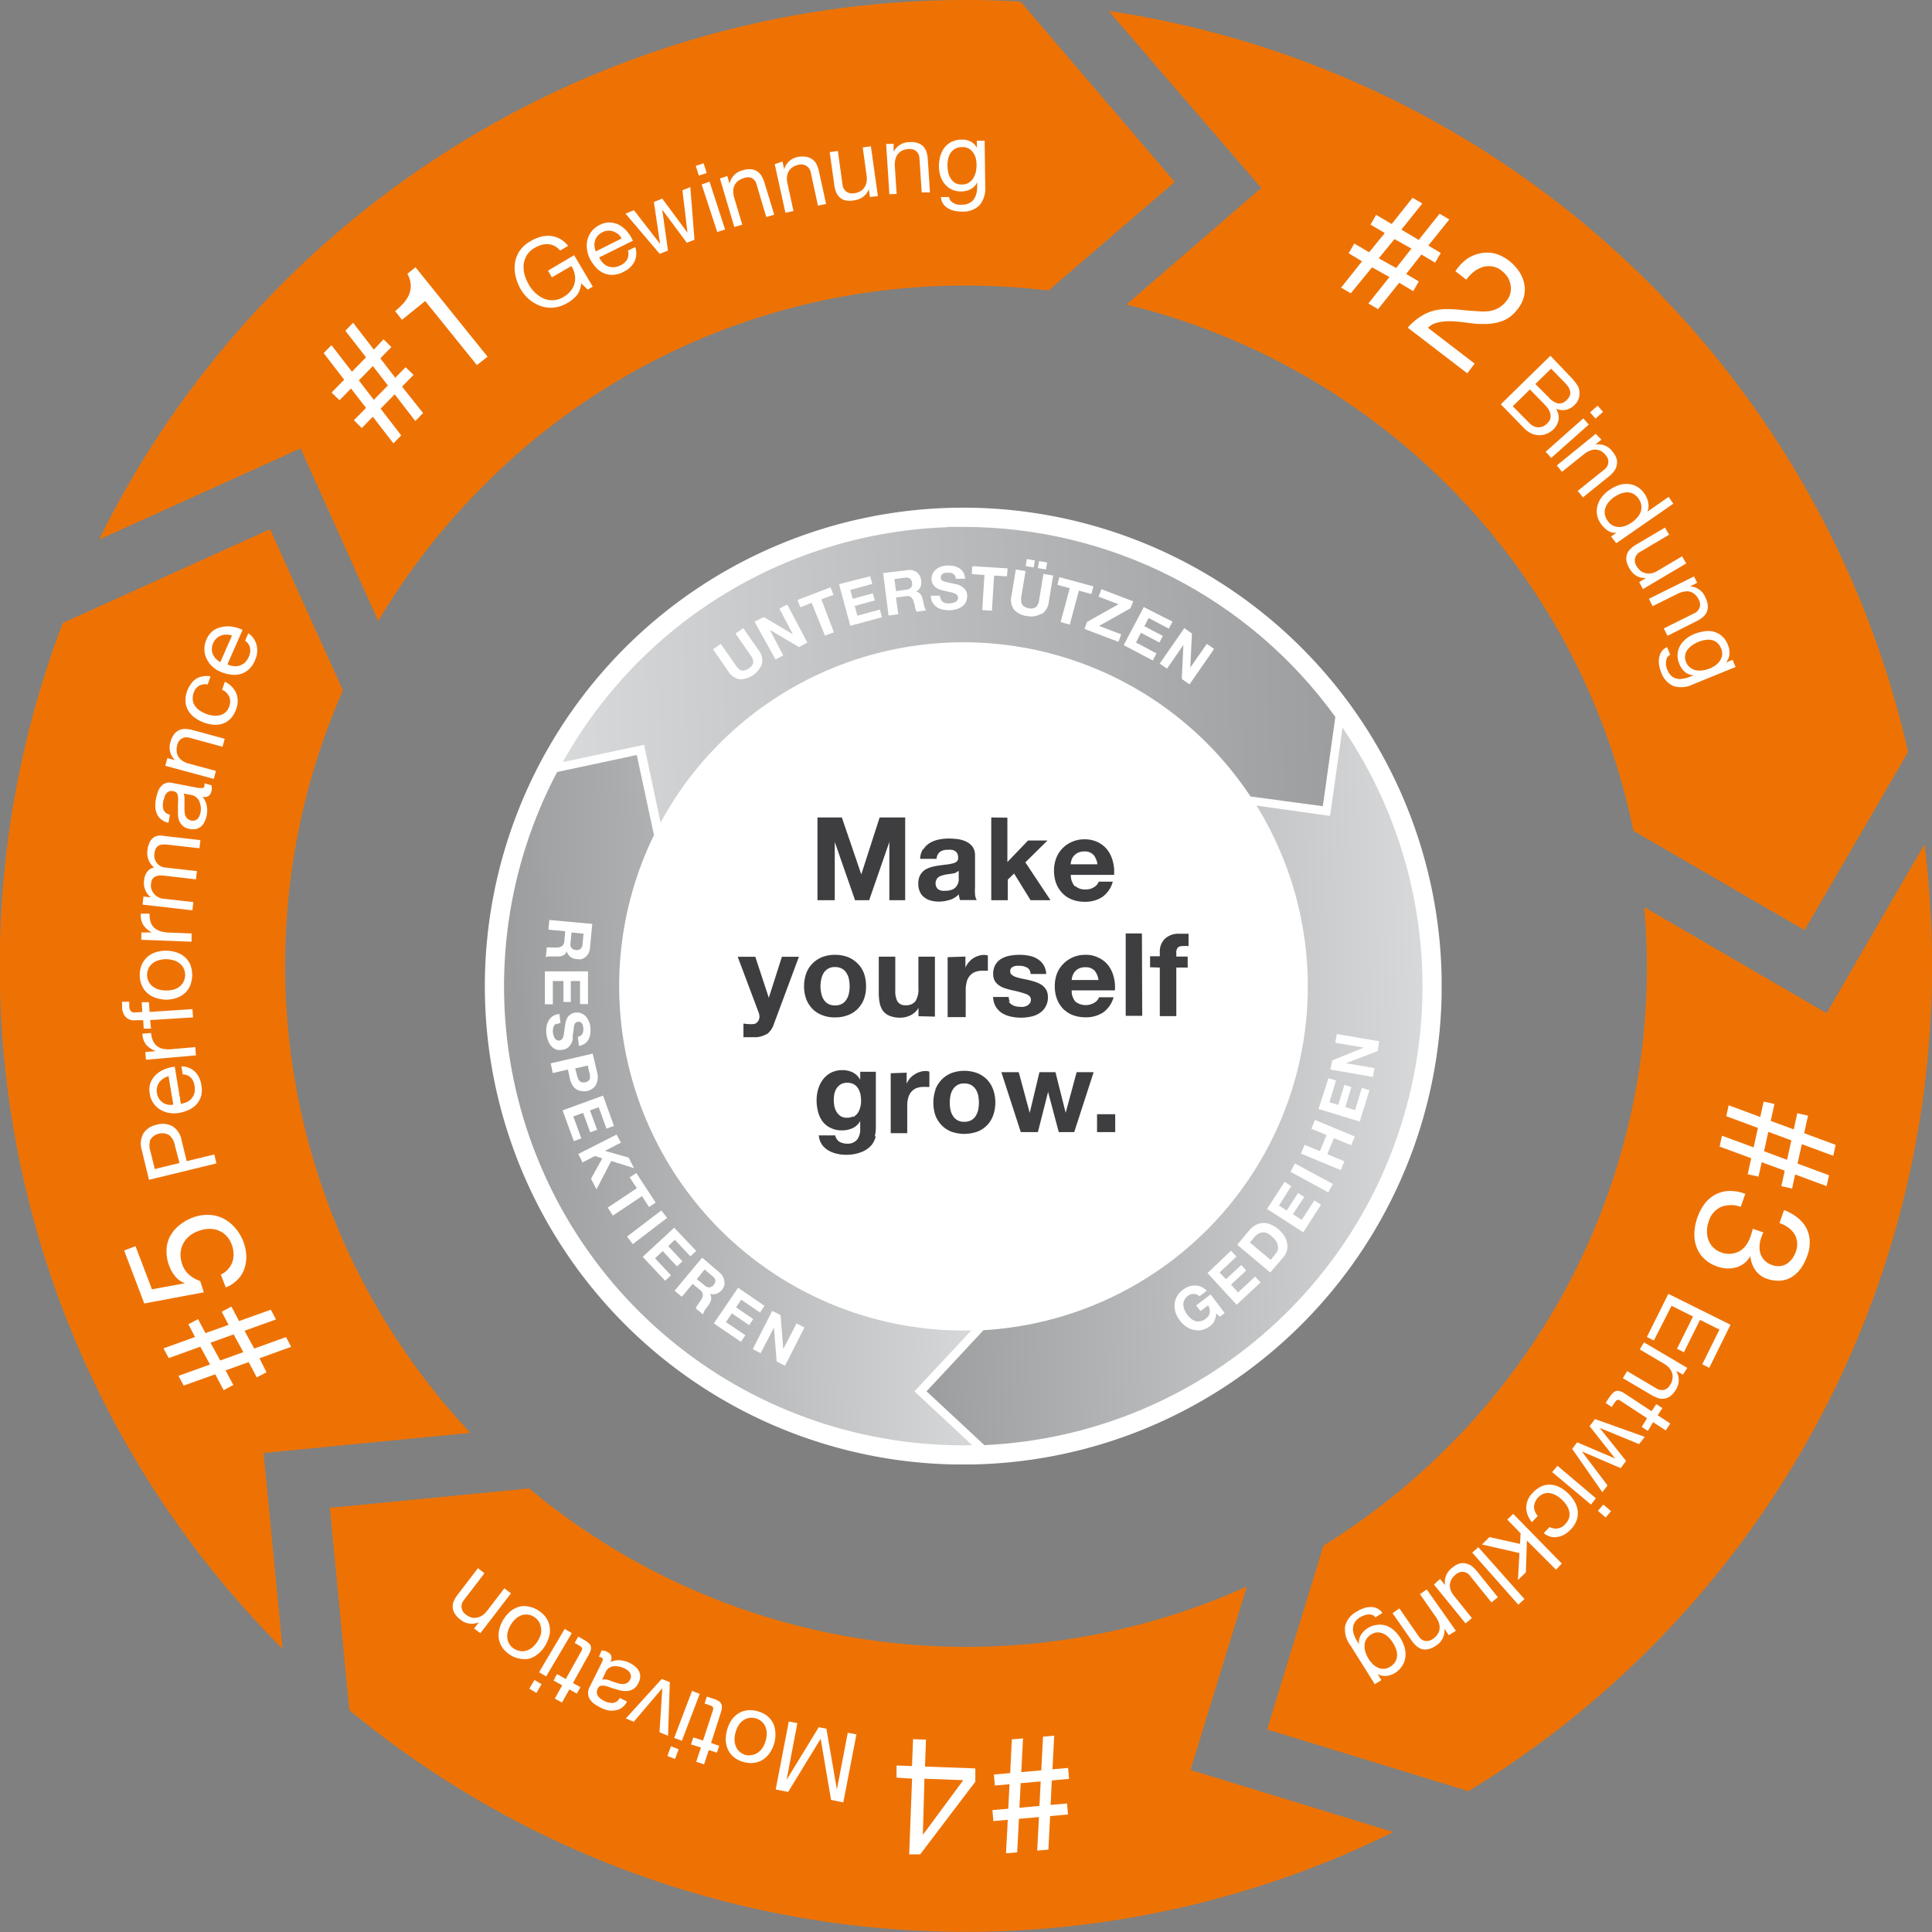 <?xml version="1.0" encoding="UTF-8"?>
<svg width="640px" height="640px" xmlns="http://www.w3.org/2000/svg" xmlns:xlink="http://www.w3.org/1999/xlink" id="Ebene_1" data-name="Ebene 1" viewBox="0 0 198.88 198.88">
  <rect x="0" y="0" width="198.88" height="198.88" fill="#808080" stroke="none"/>
  <defs>
    <style>.cls-1{fill:none;}.cls-2{clip-path:url(#clip-path);}.cls-3{fill:#ee7203;}.cls-4{fill:#fff;}.cls-5{clip-path:url(#clip-path-2);}.cls-6{fill:#3e3d40;}.cls-7{clip-path:url(#clip-path-3);}.cls-8{fill:url(#Unbenannter_Verlauf_8);}.cls-9{clip-path:url(#clip-path-4);}.cls-10{fill:url(#Unbenannter_Verlauf_7);}.cls-11{clip-path:url(#clip-path-5);}.cls-12{fill:url(#Unbenannter_Verlauf_7-2);}</style>
    <clipPath id="clip-path" transform="translate(-493.45 -34.01)">
      <rect class="cls-1" x="493.45" y="34.01" width="198.88" height="198.88"></rect>
    </clipPath>
    <clipPath id="clip-path-2" transform="translate(-493.45 -34.01)">
      <rect class="cls-1" x="543.36" y="86.27" width="98.49" height="98.49"></rect>
    </clipPath>
    <clipPath id="clip-path-3" transform="translate(-493.45 -34.01)">
      <path class="cls-1" d="M591,88.28a47.22,47.22,0,0,0-39.62,24.18l8.37-1.78,1.7,8A35.46,35.46,0,0,1,622.18,116l7.44,1,1.29-9.19a47.22,47.22,0,0,0-38.27-19.56q-.84,0-1.68,0"></path>
    </clipPath>
    <linearGradient id="Unbenannter_Verlauf_8" x1="215.68" y1="572.62" x2="216.68" y2="572.62" gradientTransform="translate(-16635.95 -45527.18) scale(79.69)" gradientUnits="userSpaceOnUse">
      <stop offset="0" stop-color="#d8d9da"></stop>
      <stop offset="0.88" stop-color="#a2a4a5"></stop>
      <stop offset="1" stop-color="#9b9d9e"></stop>
    </linearGradient>
    <clipPath id="clip-path-4" transform="translate(-493.45 -34.01)">
      <path class="cls-1" d="M550.8,113.48a47.25,47.25,0,0,0,42.73,69.3l-5.95-5.54,5.85-6.27a35.47,35.47,0,0,1-32.66-51L559,111.73Z"></path>
    </clipPath>
    <linearGradient id="Unbenannter_Verlauf_7" x1="218.26" y1="569.69" x2="219.26" y2="569.69" gradientTransform="translate(-9680.93 -26545.43) scale(46.86)" gradientUnits="userSpaceOnUse">
      <stop offset="0" stop-color="#9b9d9e"></stop>
      <stop offset="0.09" stop-color="#a1a3a4"></stop>
      <stop offset="1" stop-color="#d8d9da"></stop>
    </linearGradient>
    <clipPath id="clip-path-5" transform="translate(-493.45 -34.01)">
      <path class="cls-1" d="M630.37,118l-7.57-1.06a35.45,35.45,0,0,1-28.11,54l-5.86,6.29,5.95,5.54a47.25,47.25,0,0,0,36.87-73.85Z"></path>
    </clipPath>
    <linearGradient id="Unbenannter_Verlauf_7-2" x1="217.59" y1="570.45" x2="218.59" y2="570.45" gradientTransform="translate(-10835.21 -29802.01) scale(52.5)" xlink:href="#Unbenannter_Verlauf_7"></linearGradient>
  </defs>
  <title>KWS_0319_Roadmap</title>
  <g class="cls-2">
    <path class="cls-3" d="M524.39,80.17l8,17.77a70.39,70.39,0,0,1,10.9-14,69.61,69.61,0,0,1,49.56-20.53,71,71,0,0,1,8.53.51l13-11.18L598.5,34.17c-1.86-.1-3.73-.16-5.61-.16a99.51,99.51,0,0,0-89.24,55.54Z" transform="translate(-493.45 -34.01)"></path>
    <path class="cls-3" d="M520.58,183.58l21.29-2.07a70.27,70.27,0,0,1-13.12-76.43l-7.5-16.59-21.34,9.65a99.36,99.36,0,0,0,22.63,105.59Z" transform="translate(-493.45 -34.01)"></path>
    <path class="cls-3" d="M623.29,53.36l-13.89,12a70.22,70.22,0,0,1,52.19,54.17l17.62,10.23,10.66-18.34a99.39,99.39,0,0,0-82.29-76.28Z" transform="translate(-493.45 -34.01)"></path>
    <path class="cls-3" d="M616,216.21l5.8-18.88a70.26,70.26,0,0,1-73.89-10.1l-20.5,2,2,20.82a99.56,99.56,0,0,0,102.13,15c1.81-.76,3.58-1.59,5.33-2.45Z" transform="translate(-493.45 -34.01)"></path>
    <path class="cls-3" d="M681.48,138.31,662.72,127.4q.25,3,.26,6A69.63,69.63,0,0,1,642.45,183a70.79,70.79,0,0,1-12.76,10.12l-5.8,18.92,20.72,6.35a99.33,99.33,0,0,0,47.72-85,101.21,101.21,0,0,0-.77-12.47Z" transform="translate(-493.45 -34.01)"></path>
  </g>
  <path class="cls-4" d="M530.69,78.07l-.81-.8L531.13,76l-1.55-2-1.18,1.21-.82-.79,1.3-1.32-2.11-2.74.8-.82,2.11,2.73,1.45-1.48L529,68.06l.8-.83L531.93,70l1-1.06.81.79-1.14,1.17,1.54,2,1.06-1.09.82.79-1.18,1.21L537,76.53l-.8.82-2.12-2.75-1.45,1.48,2.12,2.75-.8.82-2.12-2.74Zm1.24-2.9,1.45-1.48-1.55-2-1.44,1.48Z" transform="translate(-493.45 -34.01)"></path>
  <path class="cls-4" d="M542.54,71.59,537.22,65l-2.39,1.93-.71-.89a7.22,7.22,0,0,0,.85-.8,3.15,3.15,0,0,0,.59-.91,2.34,2.34,0,0,0,.17-1,2.5,2.5,0,0,0-.35-1.13l.84-.68,7.42,9.21Z" transform="translate(-493.45 -34.01)"></path>
  <path class="cls-4" d="M552.87,64.35a3.42,3.42,0,0,1-1,.84,3.35,3.35,0,0,1-1.39.48,3.24,3.24,0,0,1-1.32-.14,3.65,3.65,0,0,1-1.17-.65,3.88,3.88,0,0,1-.88-1,4.64,4.64,0,0,1-.57-1.39,3.46,3.46,0,0,1-.08-1.39,3,3,0,0,1,.48-1.26,3.3,3.3,0,0,1,1.12-1,3.88,3.88,0,0,1,1-.44,2.93,2.93,0,0,1,1-.11,2.6,2.6,0,0,1,1,.29,2.82,2.82,0,0,1,.87.74l-.82.48a1.8,1.8,0,0,0-.58-.47,1.55,1.55,0,0,0-.65-.18,2,2,0,0,0-.69.07,2.88,2.88,0,0,0-.7.31,2.19,2.19,0,0,0-.83.79,2.3,2.3,0,0,0-.31,1,3.2,3.2,0,0,0,.12,1.05,4.81,4.81,0,0,0,.45,1,3.52,3.52,0,0,0,.69.84,2.93,2.93,0,0,0,.86.55,2.34,2.34,0,0,0,1,.15,2.17,2.17,0,0,0,1-.34,2.48,2.48,0,0,0,.76-.66,2,2,0,0,0,.38-1.66,2.23,2.23,0,0,0-.35-.85l-2,1.16-.4-.69,2.69-1.59,1.92,3.24-.52.3-.67-.64A2.38,2.38,0,0,1,552.87,64.35Z" transform="translate(-493.45 -34.01)"></path>
  <path class="cls-4" d="M558.73,61a2.4,2.4,0,0,1-1.11,1,2.48,2.48,0,0,1-1.06.3,2.08,2.08,0,0,1-.93-.16,2.38,2.38,0,0,1-.8-.56,4.28,4.28,0,0,1-.64-.9,3,3,0,0,1-.32-1.05,2.5,2.5,0,0,1,.07-1,2.26,2.26,0,0,1,.44-.84,2.45,2.45,0,0,1,.79-.62,2.1,2.1,0,0,1,1.15-.25,2.23,2.23,0,0,1,1,.32,3.2,3.2,0,0,1,.77.7,3.76,3.76,0,0,1,.51.85l-3.47,1.72a2.12,2.12,0,0,0,.36.54,1.45,1.45,0,0,0,.5.36,1.61,1.61,0,0,0,.63.11,1.87,1.87,0,0,0,.71-.2,1.51,1.51,0,0,0,.69-.62,1.26,1.26,0,0,0,.07-.89l.75-.37A2,2,0,0,1,558.73,61Zm-1.66-2.89a1.6,1.6,0,0,0-.49-.28,1.66,1.66,0,0,0-.55-.07,1.36,1.36,0,0,0-.57.16,1.54,1.54,0,0,0-.49.37,1.32,1.32,0,0,0-.26.48,1.46,1.46,0,0,0-.07.55,2,2,0,0,0,.14.57l2.66-1.33A1.78,1.78,0,0,0,557.07,58.09Z" transform="translate(-493.45 -34.01)"></path>
  <path class="cls-4" d="M564.15,59l-2.53-3.41h0l.59,4.21-.85.34L557.84,56l.87-.35,2.69,3.47h0l-.64-4.32.86-.35,2.6,3.51h0l-.52-4.36.81-.33.43,5.42Z" transform="translate(-493.45 -34.01)"></path>
  <path class="cls-4" d="M565.39,52.08l-.32-1,.81-.26.32,1Zm1.1.63,1.6,4.92-.81.26L565.68,53Z" transform="translate(-493.45 -34.01)"></path>
  <path class="cls-4" d="M568.32,52.13l.23.79h0a1.8,1.8,0,0,1,1.35-1.38,2.26,2.26,0,0,1,.85-.11,1.43,1.43,0,0,1,.64.22,1.41,1.41,0,0,1,.46.48,3.52,3.52,0,0,1,.3.71l1,3.27-.82.24-1-3.36a1,1,0,0,0-.48-.65,1.09,1.09,0,0,0-.82,0,1.89,1.89,0,0,0-.62.31,1.31,1.31,0,0,0-.36.46,1.4,1.4,0,0,0-.12.58,2.1,2.1,0,0,0,.09.64l.84,2.81-.82.24-1.48-5Z" transform="translate(-493.45 -34.01)"></path>
  <path class="cls-4" d="M574,50.64l.17.8h0a1.81,1.81,0,0,1,1.45-1.28,2.37,2.37,0,0,1,.86,0,1.52,1.52,0,0,1,.62.27,1.46,1.46,0,0,1,.42.52,3.29,3.29,0,0,1,.24.73l.73,3.32-.84.18-.74-3.42a1,1,0,0,0-1.25-.79,1.64,1.64,0,0,0-.63.26,1.36,1.36,0,0,0-.4.43,1.52,1.52,0,0,0-.17.57,2.11,2.11,0,0,0,.05.65l.62,2.85-.83.18-1.1-5Z" transform="translate(-493.45 -34.01)"></path>
  <path class="cls-4" d="M583,54.29l-.11-.81h0a1.72,1.72,0,0,1-.59.79,2.13,2.13,0,0,1-.95.37,2.42,2.42,0,0,1-.86,0,1.32,1.32,0,0,1-.6-.31,1.44,1.44,0,0,1-.37-.55,3.08,3.08,0,0,1-.19-.74l-.47-3.37.84-.12.48,3.47a1,1,0,0,0,.39.71,1,1,0,0,0,.8.17,1.56,1.56,0,0,0,.65-.21,1.16,1.16,0,0,0,.42-.4,1.48,1.48,0,0,0,.22-.55,2.36,2.36,0,0,0,0-.65l-.4-2.9.84-.12.72,5.13Z" transform="translate(-493.45 -34.01)"></path>
  <path class="cls-4" d="M585.44,48.82l0,.82h0a1.81,1.81,0,0,1,1.62-1,2.25,2.25,0,0,1,.86.09,1.49,1.49,0,0,1,.57.35,1.59,1.59,0,0,1,.34.58,3.44,3.44,0,0,1,.13.76l.22,3.4-.85,0-.23-3.5a1.06,1.06,0,0,0-.32-.74,1.08,1.08,0,0,0-.79-.23,1.89,1.89,0,0,0-.67.16,1.49,1.49,0,0,0-.45.37,1.41,1.41,0,0,0-.25.54,2.25,2.25,0,0,0-.06.65l.19,2.91L585,54l-.33-5.17Z" transform="translate(-493.45 -34.01)"></path>
  <path class="cls-4" d="M594.29,55.13a2.36,2.36,0,0,1-1.82.66,3.68,3.68,0,0,1-.73-.07,2.29,2.29,0,0,1-.69-.26,1.6,1.6,0,0,1-.51-.46,1.42,1.42,0,0,1-.23-.71h.85a.62.62,0,0,0,.15.39,1.23,1.23,0,0,0,.34.26,1.81,1.81,0,0,0,.43.14,3.42,3.42,0,0,0,.44,0,1.61,1.61,0,0,0,.7-.16,1.26,1.26,0,0,0,.48-.4,1.94,1.94,0,0,0,.27-.62,3.36,3.36,0,0,0,.07-.8v-.34h0a1.41,1.41,0,0,1-.66.72,2.18,2.18,0,0,1-.94.24,2.25,2.25,0,0,1-1-.2,2,2,0,0,1-.73-.56,2.33,2.33,0,0,1-.45-.82,3.68,3.68,0,0,1-.16-1,4.45,4.45,0,0,1,.11-.94,2.74,2.74,0,0,1,.39-.89,2.12,2.12,0,0,1,.73-.66,2.42,2.42,0,0,1,1.13-.27,1.92,1.92,0,0,1,.9.2,1.49,1.49,0,0,1,.65.64h0V48.5h.8l.06,4.73A2.68,2.68,0,0,1,594.29,55.13Zm-1.12-2.31a1.32,1.32,0,0,0,.47-.47,2.15,2.15,0,0,0,.26-.64,3.29,3.29,0,0,0,0-1.4,2,2,0,0,0-.27-.59,1.43,1.43,0,0,0-.46-.42,1.4,1.4,0,0,0-.68-.15,1.51,1.51,0,0,0-.7.16,1.39,1.39,0,0,0-.47.43,1.63,1.63,0,0,0-.26.6,3.29,3.29,0,0,0-.08.71,4.06,4.06,0,0,0,.08.7,1.93,1.93,0,0,0,.25.63,1.44,1.44,0,0,0,.46.46,1.25,1.25,0,0,0,.7.16A1.31,1.31,0,0,0,593.17,52.82Z" transform="translate(-493.45 -34.01)"></path>
  <path class="cls-4" d="M632.28,60.08l.58-1,1.53.9L636,58l-1.47-.87.58-1,1.6.94,2.15-2.7,1,.59-2.15,2.69,1.78,1.06,2.15-2.7,1,.59-2.16,2.69,1.28.76-.58,1-1.41-.84-1.57,2,1.3.77-.57,1-1.45-.86-2.17,2.71-1-.58,2.17-2.72-1.79-1L632.5,64.2l-1-.58,2.16-2.71Zm3.1.52,1.79,1,1.57-2L637,58.62Z" transform="translate(-493.45 -34.01)"></path>
  <path class="cls-4" d="M644.4,60.71a3.55,3.55,0,0,1,1.38-.61,3.37,3.37,0,0,1,1.51,0,4.14,4.14,0,0,1,1.51.76,4.8,4.8,0,0,1,1,1.06,3.36,3.36,0,0,1,.54,1.23,3,3,0,0,1,0,1.33,3.42,3.42,0,0,1-.66,1.34,3.79,3.79,0,0,1-1,.95,3.91,3.91,0,0,1-1.17.46,5.7,5.7,0,0,1-1.25.13c-.43,0-.86,0-1.29-.07l-1.28-.15a8.52,8.52,0,0,0-1.22-.06,4.79,4.79,0,0,0-1.1.15,2.05,2.05,0,0,0-.93.52l4.81,3.69-.76,1-6.13-4.7a6.31,6.31,0,0,1,1.39-1.19,4.79,4.79,0,0,1,1.38-.58,5.47,5.47,0,0,1,1.39-.14,13.53,13.53,0,0,1,1.42.09c.59.06,1.11.1,1.57.12a5.37,5.37,0,0,0,1.23,0,2.86,2.86,0,0,0,1-.35,2.65,2.65,0,0,0,.81-.74,1.9,1.9,0,0,0,.39-.81,2.11,2.11,0,0,0,0-.83,2.14,2.14,0,0,0-.31-.79,2.68,2.68,0,0,0-.61-.65,2,2,0,0,0-1-.44,2.21,2.21,0,0,0-1,.09,2.86,2.86,0,0,0-.9.5,4.15,4.15,0,0,0-.73.78l-1.12-.87A4.79,4.79,0,0,1,644.4,60.71Z" transform="translate(-493.45 -34.01)"></path>
  <path class="cls-4" d="M654.86,72.53l.35.36c.12.13.23.26.34.4s.2.27.29.4a1.24,1.24,0,0,1,.16.38,1.93,1.93,0,0,1,0,.83,1.57,1.57,0,0,1-.48.81,1.68,1.68,0,0,1-.9.49,1.63,1.63,0,0,1-1-.13h0a1.66,1.66,0,0,1,.27,1.15,1.78,1.78,0,0,1-.55,1,2,2,0,0,1-.65.43,1.79,1.79,0,0,1-.76.16,2.11,2.11,0,0,1-.8-.16,2.43,2.43,0,0,1-.78-.55l-2.41-2.47,5.11-5Zm-4,5a1.31,1.31,0,0,0,.93.47,1.22,1.22,0,0,0,.92-.4,1.15,1.15,0,0,0,.33-.5,1.06,1.06,0,0,0,0-.5,1.61,1.61,0,0,0-.21-.49,3.16,3.16,0,0,0-.37-.45l-1.52-1.56-1.77,1.73Zm2-2.63a1.84,1.84,0,0,0,1,.64,1,1,0,0,0,.85-.34,1.23,1.23,0,0,0,.35-.51.84.84,0,0,0,0-.47,1.3,1.3,0,0,0-.22-.46,5.13,5.13,0,0,0-.39-.44l-1.33-1.36-1.62,1.58Z" transform="translate(-493.45 -34.01)"></path>
  <path class="cls-4" d="M657,77.71l-3.87,3.44-.57-.64,3.87-3.43Zm.13-1.25.78-.69.56.64-.78.69Z" transform="translate(-493.45 -34.01)"></path>
  <path class="cls-4" d="M658.3,79.27l-.64.51,0,0a1.77,1.77,0,0,1,1.78.72,2.08,2.08,0,0,1,.43.75,1.4,1.4,0,0,1,0,.67,1.47,1.47,0,0,1-.28.61,3.06,3.06,0,0,1-.54.54l-2.65,2.14-.54-.67,2.73-2.19a1.05,1.05,0,0,0,.42-.7,1,1,0,0,0-.27-.78,1.76,1.76,0,0,0-.51-.45,1.39,1.39,0,0,0-1.15,0,1.91,1.91,0,0,0-.56.33l-2.28,1.83-.53-.66,4-3.25Z" transform="translate(-493.45 -34.01)"></path>
  <path class="cls-4" d="M659.29,89.24l.58-.4v0a1.23,1.23,0,0,1-.89-.19,2.65,2.65,0,0,1-.72-.7,2.35,2.35,0,0,1-.42-1,2.27,2.27,0,0,1,.07-.94,2.54,2.54,0,0,1,.45-.86,3.27,3.27,0,0,1,.77-.71,3.8,3.8,0,0,1,.94-.48,2.25,2.25,0,0,1,1-.12,2,2,0,0,1,.9.27,2.42,2.42,0,0,1,.77.73,2,2,0,0,1,.21.38,1.7,1.7,0,0,1,.15.45,2.12,2.12,0,0,1,.05.5,1.52,1.52,0,0,1-.12.51v0l2.19-1.52.48.7-5.87,4.07Zm-.23-3.56a1.85,1.85,0,0,0-.34.59,1.34,1.34,0,0,0-.07.66,1.48,1.48,0,0,0,.28.67,1.38,1.38,0,0,0,1.2.66,2,2,0,0,0,.67-.13,3.2,3.2,0,0,0,.63-.34,2.88,2.88,0,0,0,.55-.49,2,2,0,0,0,.36-.59,1.46,1.46,0,0,0-.23-1.38,1.44,1.44,0,0,0-.55-.5,1.46,1.46,0,0,0-.65-.14,2.08,2.08,0,0,0-.67.15,4.22,4.22,0,0,0-.66.36A3,3,0,0,0,659.06,85.68Z" transform="translate(-493.45 -34.01)"></path>
  <path class="cls-4" d="M662.19,93.93l.7-.42v0a1.8,1.8,0,0,1-1-.23,2.06,2.06,0,0,1-.69-.74,2.23,2.23,0,0,1-.32-.8,1.36,1.36,0,0,1,.05-.67,1.42,1.42,0,0,1,.36-.56,3.44,3.44,0,0,1,.62-.46l2.93-1.73.43.73-3,1.78a1,1,0,0,0-.36,1.44,1.92,1.92,0,0,0,.44.52,1.28,1.28,0,0,0,.54.23,1.47,1.47,0,0,0,.59,0,2.19,2.19,0,0,0,.6-.25l2.52-1.49.43.73-4.46,2.64Z" transform="translate(-493.45 -34.01)"></path>
  <path class="cls-4" d="M668.16,94l-.73.37h0A1.81,1.81,0,0,1,669,95.51a2.34,2.34,0,0,1,.25.83,1.44,1.44,0,0,1-.1.66,1.38,1.38,0,0,1-.41.53,2.73,2.73,0,0,1-.64.42l-3,1.51-.38-.76,3.14-1.56a1,1,0,0,0,.55-.59,1,1,0,0,0-.09-.81,1.59,1.59,0,0,0-.41-.55,1.17,1.17,0,0,0-.51-.28,1.46,1.46,0,0,0-.59,0,2.13,2.13,0,0,0-.62.2l-2.62,1.3-.38-.76,4.64-2.3Z" transform="translate(-493.45 -34.01)"></path>
  <path class="cls-4" d="M665.71,104.63a2.37,2.37,0,0,1-1.27-1.44,3.32,3.32,0,0,1-.2-.72,2,2,0,0,1,0-.73,1.51,1.51,0,0,1,.24-.64,1.25,1.25,0,0,1,.58-.47l.32.78a.67.67,0,0,0-.31.29,1,1,0,0,0-.11.4,1.37,1.37,0,0,0,0,.45,2.58,2.58,0,0,0,.13.42,1.62,1.62,0,0,0,.4.61,1.33,1.33,0,0,0,.55.29,1.71,1.71,0,0,0,.68,0,3.39,3.39,0,0,0,.76-.22l.32-.13v0a1.48,1.48,0,0,1-.91-.34,2.15,2.15,0,0,1-.56-.8,2.21,2.21,0,0,1-.19-1,2,2,0,0,1,.25-.88,2.44,2.44,0,0,1,.61-.72,3.27,3.27,0,0,1,.87-.51,3.9,3.9,0,0,1,.92-.25,2.43,2.43,0,0,1,1,0,2.15,2.15,0,0,1,.88.44,2.23,2.23,0,0,1,.67,1,1.91,1.91,0,0,1,.14.91,1.51,1.51,0,0,1-.36.84h0l.68-.28.31.74-4.39,1.79A2.72,2.72,0,0,1,665.71,104.63Zm1.75-1.88a1.34,1.34,0,0,0,.6.26,2.06,2.06,0,0,0,.7,0,2.79,2.79,0,0,0,.7-.19,2.62,2.62,0,0,0,.59-.33,1.79,1.79,0,0,0,.45-.46,1.34,1.34,0,0,0,.23-.58,1.45,1.45,0,0,0-.11-.69,1.55,1.55,0,0,0-.41-.59,1.27,1.27,0,0,0-.57-.28,1.75,1.75,0,0,0-.65,0,2.72,2.72,0,0,0-.69.19,3.78,3.78,0,0,0-.63.33,2.16,2.16,0,0,0-.49.46,1.34,1.34,0,0,0-.26.6,1.32,1.32,0,0,0,.1.71A1.38,1.38,0,0,0,667.46,102.75Z" transform="translate(-493.45 -34.01)"></path>
  <path class="cls-4" d="M675,147.41l1.11.24-.38,1.75,2.37.87.36-1.66,1.11.24-.4,1.81,3.24,1.2-.24,1.13-3.24-1.2-.44,2,3.24,1.2-.25,1.12-3.24-1.2-.31,1.45-1.11-.24.35-1.6-2.37-.87-.33,1.48-1.11-.24.36-1.65-3.25-1.2.24-1.12,3.26,1.2.44-2-3.26-1.21.25-1.12,3.25,1.2Zm.48,3.11-.44,2,2.37.88.44-2Z" transform="translate(-493.45 -34.01)"></path>
  <path class="cls-4" d="M674.9,161l-.06.16-.1.28a2.84,2.84,0,0,0-.16.85,2.1,2.1,0,0,0,.1.8,1.87,1.87,0,0,0,.41.67,2.05,2.05,0,0,0,.73.45,1.71,1.71,0,0,0,1.54-.09,2.38,2.38,0,0,0,.95-1.26,2.14,2.14,0,0,0,.13-1,1.87,1.87,0,0,0-.29-.84,2.35,2.35,0,0,0-.64-.66,3.18,3.18,0,0,0-.88-.45l.47-1.34a5.44,5.44,0,0,1,1.37.77,3.5,3.5,0,0,1,.91,1.06,3.16,3.16,0,0,1,.36,1.32,3.86,3.86,0,0,1-.25,1.56,5.38,5.38,0,0,1-.65,1.29,3.36,3.36,0,0,1-.93.88,2.58,2.58,0,0,1-1.18.39,3.41,3.41,0,0,1-1.43-.21,2.33,2.33,0,0,1-1.18-.91,3,3,0,0,1-.49-1.41l0,0a2.42,2.42,0,0,1-1.5,1.18,3.26,3.26,0,0,1-1.92-.11,3.6,3.6,0,0,1-1.36-.83,3.09,3.09,0,0,1-.77-1.2,3.81,3.81,0,0,1-.21-1.44,5.53,5.53,0,0,1,.31-1.57,5.2,5.2,0,0,1,.78-1.46,3.42,3.42,0,0,1,1.12-.93,3.25,3.25,0,0,1,1.4-.34,4.13,4.13,0,0,1,1.63.3l-.47,1.33a2.92,2.92,0,0,0-2,0,2.32,2.32,0,0,0-1.29,1.5,2.88,2.88,0,0,0-.18,1,2.37,2.37,0,0,0,.15.92,2.2,2.2,0,0,0,.49.76,2.1,2.1,0,0,0,.84.52,2.27,2.27,0,0,0,1,.13,2.22,2.22,0,0,0,.86-.26,2.15,2.15,0,0,0,.67-.61,3,3,0,0,0,.46-.89,7.28,7.28,0,0,0,.24-.81l1.13.39A.53.53,0,0,0,674.9,161Z" transform="translate(-493.45 -34.01)"></path>
  <path class="cls-4" d="M669.4,174.81l-.72-.36,1.77-3.57-2-1-1.66,3.33-.71-.36,1.65-3.32-2.21-1.1L663.7,172l-.72-.36,2.21-4.44,6.4,3.18Z" transform="translate(-493.45 -34.01)"></path>
  <path class="cls-4" d="M666.69,175.52l-.71-.41h0a1.8,1.8,0,0,1,0,1.93,2.35,2.35,0,0,1-.55.66,1.36,1.36,0,0,1-1.28.23,3.39,3.39,0,0,1-.71-.32l-2.93-1.73.44-.73,3,1.78a1.08,1.08,0,0,0,.8.15,1,1,0,0,0,.63-.53,1.45,1.45,0,0,0,.24-.64,1.25,1.25,0,0,0-.05-.58,1.49,1.49,0,0,0-.3-.51,2.07,2.07,0,0,0-.5-.41l-2.52-1.49.43-.73,4.46,2.63Z" transform="translate(-493.45 -34.01)"></path>
  <path class="cls-4" d="M663.08,181.31l-.63-.42L663,180l-2.69-1.76a.78.78,0,0,0-.21-.12.31.31,0,0,0-.33.14,1.6,1.6,0,0,0-.19.26l-.22.33-.63-.42.36-.54a3.07,3.07,0,0,1,.35-.45.92.92,0,0,1,.35-.23.78.78,0,0,1,.4,0,1.93,1.93,0,0,1,.52.26l2.75,1.81.49-.73.63.41-.49.73,1.3.86-.47.71-1.3-.85Z" transform="translate(-493.45 -34.01)"></path>
  <path class="cls-4" d="M655.8,182.48l3.91,1.67v0l-2.63-3.33.56-.73,5.12,1.83-.58.75L658.12,181v0l2.72,3.4-.56.74-4-1.72h0l2.65,3.5-.53.7-3.11-4.46Z" transform="translate(-493.45 -34.01)"></path>
  <path class="cls-4" d="M657.23,188.89l-4-3.34.55-.65,3.95,3.34Zm1.26,0,.8.68-.55.65-.8-.68Z" transform="translate(-493.45 -34.01)"></path>
  <path class="cls-4" d="M653.79,191.35a1.27,1.27,0,0,0,.79-.45,1.59,1.59,0,0,0,.4-.67,1.38,1.38,0,0,0,0-.67,2.15,2.15,0,0,0-.29-.64,3.85,3.85,0,0,0-.5-.57,3,3,0,0,0-.58-.42,2.09,2.09,0,0,0-.62-.22,1.36,1.36,0,0,0-.63.06,1.58,1.58,0,0,0-1,1.34,1.48,1.48,0,0,0,.39.95l-.6.64a2.37,2.37,0,0,1-.59-1.53,2.19,2.19,0,0,1,.68-1.5,2.88,2.88,0,0,1,.85-.64,2,2,0,0,1,.92-.19,2.36,2.36,0,0,1,.92.23,3.41,3.41,0,0,1,.89.62,3.68,3.68,0,0,1,.69.85,2.56,2.56,0,0,1,.34.93,2.25,2.25,0,0,1-.09,1,2.55,2.55,0,0,1-.57.93,3.17,3.17,0,0,1-.64.54,1.93,1.93,0,0,1-.71.27,1.64,1.64,0,0,1-.73,0,2,2,0,0,1-.75-.37l.6-.64A1.35,1.35,0,0,0,653.79,191.35Z" transform="translate(-493.45 -34.01)"></path>
  <path class="cls-4" d="M653.63,195.6l-3-3-.11,3.27-.81.79.15-2.78L646,193l.77-.76,3.15.7.06-1.09-1.37-1.41.61-.59,5,5.11Z" transform="translate(-493.45 -34.01)"></path>
  <path class="cls-4" d="M649.74,199.19,645,193.84l.63-.56,4.75,5.34Z" transform="translate(-493.45 -34.01)"></path>
  <path class="cls-4" d="M641.69,196.55l.52.64h0a1.77,1.77,0,0,1,.1-1,2,2,0,0,1,.63-.8,2.34,2.34,0,0,1,.75-.43,1.28,1.28,0,0,1,.67,0,1.47,1.47,0,0,1,.6.27,3.57,3.57,0,0,1,.55.55l2.13,2.65-.66.53-2.2-2.73a1,1,0,0,0-.69-.41,1.06,1.06,0,0,0-.78.26,1.93,1.93,0,0,0-.45.52,1.28,1.28,0,0,0-.16.56,1.65,1.65,0,0,0,.1.58,2,2,0,0,0,.34.56l1.83,2.28-.66.54-3.25-4Z" transform="translate(-493.45 -34.01)"></path>
  <path class="cls-4" d="M642.59,202.34l-.46-.67h0a1.78,1.78,0,0,1-.85,1.73,2.11,2.11,0,0,1-.78.37,1.51,1.51,0,0,1-.67,0,1.48,1.48,0,0,1-.58-.33,2.94,2.94,0,0,1-.51-.58l-1.94-2.79.7-.49,2,2.88a1,1,0,0,0,.66.47,1.08,1.08,0,0,0,.79-.21,1.63,1.63,0,0,0,.49-.49,1.22,1.22,0,0,0,.2-.55,1.46,1.46,0,0,0-.06-.58,2.15,2.15,0,0,0-.29-.59l-1.67-2.4.7-.48,3,4.25Z" transform="translate(-493.45 -34.01)"></path>
  <path class="cls-4" d="M631.92,201.4a2.31,2.31,0,0,1,1.21-1.5,3.48,3.48,0,0,1,.67-.33,2.27,2.27,0,0,1,.71-.13,1.45,1.45,0,0,1,.68.13,1.27,1.27,0,0,1,.56.48l-.72.45a.67.67,0,0,0-.33-.25,1.16,1.16,0,0,0-.42-.05,1.7,1.7,0,0,0-.43.11,2.12,2.12,0,0,0-.4.19,1.6,1.6,0,0,0-.53.5,1.28,1.28,0,0,0-.19.59,1.58,1.58,0,0,0,.09.67,3.17,3.17,0,0,0,.35.72l.18.29h0a1.46,1.46,0,0,1,.19-.95,2.1,2.1,0,0,1,.69-.7,2.24,2.24,0,0,1,1-.35,2,2,0,0,1,.91.09,2.41,2.41,0,0,1,.81.48,3.74,3.74,0,0,1,.65.77,4.07,4.07,0,0,1,.4.87,2.65,2.65,0,0,1,.13,1,2.19,2.19,0,0,1-.29.94,2.29,2.29,0,0,1-.82.82,1.91,1.91,0,0,1-.88.29,1.45,1.45,0,0,1-.88-.2h0l.39.63-.68.42-2.51-4A2.69,2.69,0,0,1,631.92,201.4Zm2.15,1.4a1.41,1.41,0,0,0-.16.64,2.18,2.18,0,0,0,.12.69,3,3,0,0,0,.31.65,2.72,2.72,0,0,0,.42.53,1.88,1.88,0,0,0,.53.37,1.28,1.28,0,0,0,1.28-.11,1.44,1.44,0,0,0,.51-.5,1.31,1.31,0,0,0,.18-.6,1.53,1.53,0,0,0-.09-.66,2.85,2.85,0,0,0-.3-.64,3.33,3.33,0,0,0-.43-.56,1.93,1.93,0,0,0-.54-.41,1.39,1.39,0,0,0-.63-.15,1.24,1.24,0,0,0-.68.22A1.39,1.39,0,0,0,634.07,202.8Z" transform="translate(-493.45 -34.01)"></path>
  <path class="cls-4" d="M603.4,216l.1,1.13-1.78.16-.12,2.52,1.69-.15.1,1.13-1.84.17-.18,3.45-1.15.1.18-3.45-2.06.18-.18,3.45-1.15.1.18-3.45-1.48.13-.1-1.13,1.63-.14.13-2.52-1.51.13-.1-1.13,1.68-.15.17-3.47,1.15-.1-.18,3.47,2.06-.18.18-3.47,1.15-.1-.18,3.46Zm-2.82,1.39-2.06.18-.13,2.53,2.06-.19Z" transform="translate(-493.45 -34.01)"></path>
  <path class="cls-4" d="M585.74,217l0-1.25,1.59.06.11-2.77,1.33.05-.1,2.77,5.18.19,0,1.37-5.68,7.48-1.13,0,.3-7.8Zm2.71,5.89h0l4.16-5.63-4-.15Z" transform="translate(-493.45 -34.01)"></path>
  <path class="cls-4" d="M579,219.29,577.93,213l-3.35,5.47-1.28-.25,1.35-7,.88.17-1.11,5.84h0l3.31-5.42.79.15,1.08,6.26h0l1.12-5.84.89.17-1.35,7Z" transform="translate(-493.45 -34.01)"></path>
  <path class="cls-4" d="M572.71,214.42a2.53,2.53,0,0,1-.68.7,2.23,2.23,0,0,1-.92.35,2.64,2.64,0,0,1-1.1-.08,2.55,2.55,0,0,1-1-.49,2.23,2.23,0,0,1-.61-.76,2.51,2.51,0,0,1-.24-.95,3.61,3.61,0,0,1,.13-1.07,3.41,3.41,0,0,1,.43-1,2.56,2.56,0,0,1,.69-.7,2.19,2.19,0,0,1,.9-.34,2.68,2.68,0,0,1,1.11.08,2.86,2.86,0,0,1,1,.48,2.33,2.33,0,0,1,.61.76,2.51,2.51,0,0,1,.24,1,3.32,3.32,0,0,1-.12,1.07A3.43,3.43,0,0,1,572.71,214.42Zm-.33-2.07a1.85,1.85,0,0,0-.18-.68,1.46,1.46,0,0,0-.4-.49,1.58,1.58,0,0,0-1.21-.33,1.43,1.43,0,0,0-.59.23,1.7,1.7,0,0,0-.5.5,2.59,2.59,0,0,0-.33.77,2.3,2.3,0,0,0-.1.84,1.84,1.84,0,0,0,.17.69,1.61,1.61,0,0,0,.4.5,1.71,1.71,0,0,0,.57.29,1.53,1.53,0,0,0,.64,0,1.43,1.43,0,0,0,.59-.23,1.83,1.83,0,0,0,.5-.5,2.66,2.66,0,0,0,.34-.78A2.83,2.83,0,0,0,572.38,212.35Z" transform="translate(-493.45 -34.01)"></path>
  <path class="cls-4" d="M564.58,213.58l.24-.72,1,.32,1-3.05a.93.93,0,0,0,.05-.24.22.22,0,0,0-.05-.16.4.4,0,0,0-.17-.13l-.3-.11-.37-.12.23-.71.62.2a2.94,2.94,0,0,1,.52.21.78.78,0,0,1,.31.28.6.6,0,0,1,.1.39,1.76,1.76,0,0,1-.11.57l-1,3.13.83.28-.23.71-.84-.27-.48,1.47-.81-.26.48-1.47Z" transform="translate(-493.45 -34.01)"></path>
  <path class="cls-4" d="M563.31,214.08l-.37,1-.79-.31.37-1Zm-.46-1.17,1.84-4.84.79.31-1.84,4.83Z" transform="translate(-493.45 -34.01)"></path>
  <path class="cls-4" d="M562.4,207.17l-.18,5.52-.88-.36.29-4.54h0l-2.94,3.46-.82-.34,3.7-4.07Z" transform="translate(-493.45 -34.01)"></path>
  <path class="cls-4" d="M555.38,203.91a1.17,1.17,0,0,1,.6.16.72.72,0,0,1,.39.4.83.83,0,0,1-.09.63,2,2,0,0,1,1-.18,2.73,2.73,0,0,1,1,.28,2.47,2.47,0,0,1,.56.37,1.48,1.48,0,0,1,.38.46,1.2,1.2,0,0,1,.13.57,1.42,1.42,0,0,1-.18.65,1.46,1.46,0,0,1-.45.58,1.36,1.36,0,0,1-.56.23,1.85,1.85,0,0,1-.62,0c-.22,0-.43-.09-.64-.15s-.45-.13-.65-.2a2.88,2.88,0,0,0-.54-.16,1,1,0,0,0-.42,0,.44.44,0,0,0-.29.26.82.82,0,0,0-.11.45.66.66,0,0,0,.13.36,1,1,0,0,0,.28.27,3.13,3.13,0,0,0,.34.21,1.78,1.78,0,0,0,.9.21.87.87,0,0,0,.7-.52l.76.38a1.93,1.93,0,0,1-.54.64,1.54,1.54,0,0,1-.67.26,1.86,1.86,0,0,1-.74,0,3.49,3.49,0,0,1-.78-.28,5.41,5.41,0,0,1-.61-.36,1.68,1.68,0,0,1-.46-.46,1,1,0,0,1-.21-.59,1.31,1.31,0,0,1,.17-.73l1.18-2.38a1.59,1.59,0,0,0,.16-.41c0-.09,0-.17-.14-.23l-.25-.08Zm.06,3a1.19,1.19,0,0,1,.45,0c.17,0,.35.1.53.17l.55.18a1.76,1.76,0,0,0,.53.1,1,1,0,0,0,.46-.08.86.86,0,0,0,.36-.39.66.66,0,0,0,.08-.35.63.63,0,0,0-.1-.31.77.77,0,0,0-.22-.26,1.73,1.73,0,0,0-.32-.2,1.94,1.94,0,0,0-.7-.22,1.51,1.51,0,0,0-.57,0,1.38,1.38,0,0,0-.42.21,1.18,1.18,0,0,0-.25.31Z" transform="translate(-493.45 -34.01)"></path>
  <path class="cls-4" d="M550.43,207l.36-.66.9.51,1.57-2.81a1,1,0,0,0,.1-.22.25.25,0,0,0,0-.17.39.39,0,0,0-.14-.15,1.85,1.85,0,0,0-.27-.17l-.34-.19.36-.66.57.32a2.73,2.73,0,0,1,.47.32.69.69,0,0,1,.25.33.66.66,0,0,1,0,.4,2.27,2.27,0,0,1-.23.54l-1.6,2.87.77.43-.37.66-.77-.43-.76,1.35-.74-.41.76-1.36Z" transform="translate(-493.45 -34.01)"></path>
  <path class="cls-4" d="M549.2,207.38l-.53.9-.73-.44.53-.89Zm-.26-1.23,2.64-4.46.73.44-2.64,4.45Z" transform="translate(-493.45 -34.01)"></path>
  <path class="cls-4" d="M548.8,204.29a2.36,2.36,0,0,1-.87.46,2.3,2.3,0,0,1-1,0,2.6,2.6,0,0,1-1-.41,2.71,2.71,0,0,1-.8-.78,2.4,2.4,0,0,1-.34-.91,2.35,2.35,0,0,1,.08-1,3.32,3.32,0,0,1,.45-1,3.47,3.47,0,0,1,.71-.8,2.54,2.54,0,0,1,.88-.45,2.11,2.11,0,0,1,1,0,2.57,2.57,0,0,1,1,.42,2.65,2.65,0,0,1,.79.77,2.3,2.3,0,0,1,.27,1.89,3.64,3.64,0,0,1-.44,1A3.13,3.13,0,0,1,548.8,204.29Zm.33-2.06a1.69,1.69,0,0,0,0-.7,1.4,1.4,0,0,0-.22-.6,1.61,1.61,0,0,0-1-.69,1.72,1.72,0,0,0-.64,0,2.09,2.09,0,0,0-.63.32,2.68,2.68,0,0,0-.56.63,2.6,2.6,0,0,0-.35.77,1.59,1.59,0,0,0-.05.71,1.45,1.45,0,0,0,.22.6,1.38,1.38,0,0,0,.45.45,1.43,1.43,0,0,0,.59.23,1.39,1.39,0,0,0,.64,0,2,2,0,0,0,.63-.32,2.94,2.94,0,0,0,.92-1.4Z" transform="translate(-493.45 -34.01)"></path>
  <path class="cls-4" d="M542.25,201.65l.5-.65h0a1.81,1.81,0,0,1-1.91-.27,2.27,2.27,0,0,1-.59-.63,1.48,1.48,0,0,1-.2-.65,1.38,1.38,0,0,1,.13-.65,2.91,2.91,0,0,1,.4-.66l2.07-2.7.67.52-2.13,2.78a1,1,0,0,0,.2,1.46,1.72,1.72,0,0,0,.61.32,1.31,1.31,0,0,0,.59,0,1.45,1.45,0,0,0,.54-.24,2.17,2.17,0,0,0,.46-.45l1.78-2.32.68.52-3.15,4.1Z" transform="translate(-493.45 -34.01)"></path>
  <path class="cls-4" d="M520.88,175.27l-1,.53-.83-1.58-2.38.86.8,1.5-1,.53-.86-1.63-3.25,1.16-.54-1,3.25-1.17-1-1.83-3.25,1.17-.54-1,3.25-1.17-.69-1.31,1-.53.76,1.44,2.38-.85-.71-1.35,1-.53.79,1.49,3.27-1.17.53,1L518.62,171l1,1.83,3.27-1.18.53,1-3.26,1.18Zm-2.38-2.07-1-1.83-2.38.86,1,1.83Z" transform="translate(-493.45 -34.01)"></path>
  <path class="cls-4" d="M509.09,166.73l3.41-.62,0,0a2.29,2.29,0,0,1-1-.7,3.68,3.68,0,0,1-.62-1.06,4.22,4.22,0,0,1-.29-1.47,3.35,3.35,0,0,1,.27-1.41,3.68,3.68,0,0,1,.9-1.21,4.94,4.94,0,0,1,1.55-.92,4.25,4.25,0,0,1,1.46-.27,3.63,3.63,0,0,1,1.45.27,3.93,3.93,0,0,1,1.28.9,4.68,4.68,0,0,1,1,1.58,4.57,4.57,0,0,1,.3,1.43,3.51,3.51,0,0,1-.19,1.34,2.82,2.82,0,0,1-.7,1.14,3.43,3.43,0,0,1-1.22.81l-.51-1.33a2.11,2.11,0,0,0,.71-.51,2.27,2.27,0,0,0,.46-.72,2.32,2.32,0,0,0,.14-.88,2.67,2.67,0,0,0-.2-1,2.43,2.43,0,0,0-.5-.83,2.16,2.16,0,0,0-.78-.56,2.34,2.34,0,0,0-1-.2,3.32,3.32,0,0,0-1.21.25,2.83,2.83,0,0,0-.94.56,2.59,2.59,0,0,0-.6.81,2.48,2.48,0,0,0-.23,1,3.12,3.12,0,0,0,.2,1.09,2.45,2.45,0,0,0,.73,1.05,3.49,3.49,0,0,0,1.1.61l.37,1.16-6.13,1.15-2.07-5.45,1.17-.45Z" transform="translate(-493.45 -34.01)"></path>
  <path class="cls-4" d="M508.05,152.42a2.23,2.23,0,0,1,.15-1.72,2.09,2.09,0,0,1,1.38-.91,2.12,2.12,0,0,1,1.65.17,2.16,2.16,0,0,1,.92,1.46l.52,2.12,2.84-.69.22.92-6.94,1.69Zm3.4-.5a1.67,1.67,0,0,0-.6-1.07,1.45,1.45,0,0,0-1.91.46,1.79,1.79,0,0,0,0,1.23l.44,1.81,2.55-.62Z" transform="translate(-493.45 -34.01)"></path>
  <path class="cls-4" d="M513.5,144.31a2.37,2.37,0,0,1,.67,1.37,2.64,2.64,0,0,1,0,1.09,2.21,2.21,0,0,1-.43.85,2.45,2.45,0,0,1-.77.6,4.46,4.46,0,0,1-1.05.35,3.38,3.38,0,0,1-1.1,0,2.85,2.85,0,0,1-.92-.36,2.41,2.41,0,0,1-.68-.67,2.22,2.22,0,0,1-.35-.93,2.07,2.07,0,0,1,.09-1.18,2.31,2.31,0,0,1,.6-.84,2.91,2.91,0,0,1,.88-.53,4.08,4.08,0,0,1,1-.25l.63,3.83a2.49,2.49,0,0,0,.62-.19,1.51,1.51,0,0,0,.49-.37,1.54,1.54,0,0,0,.29-.57,1.83,1.83,0,0,0,0-.74,1.38,1.38,0,0,0-.39-.84,1.2,1.2,0,0,0-.82-.32l-.14-.83A2.08,2.08,0,0,1,513.5,144.31Zm-3.25.74a1.66,1.66,0,0,0-.41.38,1.69,1.69,0,0,0-.23.51,1.5,1.5,0,0,0,0,.6,1.31,1.31,0,0,0,.21.56,1.22,1.22,0,0,0,.38.4,1.3,1.3,0,0,0,.51.22,1.61,1.61,0,0,0,.58,0l-.49-2.93A1.81,1.81,0,0,0,510.25,145.05Z" transform="translate(-493.45 -34.01)"></path>
  <path class="cls-4" d="M508.41,142.31l1.08-.1v0a2.31,2.31,0,0,1-1-.67,1.88,1.88,0,0,1-.38-1.12l.89-.08a2.51,2.51,0,0,0,.22.86,1.44,1.44,0,0,0,.46.54,1.64,1.64,0,0,0,.68.26,3.69,3.69,0,0,0,.89,0l2.3-.2.07.85-5.15.45Z" transform="translate(-493.45 -34.01)"></path>
  <path class="cls-4" d="M509,139.9l-.75,0-.06-.87-.77,0a1.18,1.18,0,0,1-1-.3,1.53,1.53,0,0,1-.4-1.05,2.62,2.62,0,0,1,0-.27,1.11,1.11,0,0,1,0-.28l.74,0a1,1,0,0,0,0,.24,1,1,0,0,0,0,.24.81.81,0,0,0,.15.48.57.57,0,0,0,.47.14l.72-.05-.06-1,.74,0,.07,1,4.41-.29.06.85-4.42.28Z" transform="translate(-493.45 -34.01)"></path>
  <path class="cls-4" d="M509.52,136.74a2.44,2.44,0,0,1-.87-.47,2.28,2.28,0,0,1-.58-.78,2.6,2.6,0,0,1-.23-1.08,2.65,2.65,0,0,1,.2-1.09,2.33,2.33,0,0,1,1.42-1.28,3.52,3.52,0,0,1,2.13,0,2.4,2.4,0,0,1,.86.47,2.16,2.16,0,0,1,.58.78,2.95,2.95,0,0,1,0,2.16,2.22,2.22,0,0,1-.56.8,2.49,2.49,0,0,1-.85.49,3.62,3.62,0,0,1-1.06.18A3.69,3.69,0,0,1,509.52,136.74Zm1.89-.89a1.81,1.81,0,0,0,.61-.35,1.43,1.43,0,0,0,.36-.52,1.51,1.51,0,0,0,.13-.63,1.61,1.61,0,0,0-.14-.62,1.48,1.48,0,0,0-.38-.51,1.69,1.69,0,0,0-.62-.34,2.75,2.75,0,0,0-1.67,0,1.91,1.91,0,0,0-.61.35,1.46,1.46,0,0,0-.37.52,1.51,1.51,0,0,0-.13.63,1.61,1.61,0,0,0,.14.62,1.39,1.39,0,0,0,.39.51,1.69,1.69,0,0,0,.62.34,2.66,2.66,0,0,0,.84.12A2.62,2.62,0,0,0,511.41,135.85Z" transform="translate(-493.45 -34.01)"></path>
  <path class="cls-4" d="M508,130l1.09,0v0a2.36,2.36,0,0,1-.9-.79,1.91,1.91,0,0,1-.24-1.15l.9,0a2.39,2.39,0,0,0,.11.88,1.28,1.28,0,0,0,.39.59,1.79,1.79,0,0,0,.64.35,3.71,3.71,0,0,0,.88.13l2.3.09,0,.85-5.17-.2Z" transform="translate(-493.45 -34.01)"></path>
  <path class="cls-4" d="M508.22,126.3l.75.08v0a1.89,1.89,0,0,1-.69-1.76,1.8,1.8,0,0,1,.3-.84,1.13,1.13,0,0,1,.74-.47,1.78,1.78,0,0,1-.57-.76,1.88,1.88,0,0,1-.12-1,2.33,2.33,0,0,1,.16-.69,1.64,1.64,0,0,1,.32-.51,1.17,1.17,0,0,1,.51-.29,1.54,1.54,0,0,1,.69,0l3.77.43-.1.84-3.37-.38a2.29,2.29,0,0,0-.45,0,.94.94,0,0,0-.38.11.8.8,0,0,0-.28.27,1.24,1.24,0,0,0-.14.49,1.24,1.24,0,0,0,1.16,1.5l3.2.36-.1.85-3.37-.39a2.4,2.4,0,0,0-.46,0,1.06,1.06,0,0,0-.38.12.77.77,0,0,0-.28.26,1.14,1.14,0,0,0-.13.47,1.21,1.21,0,0,0,.07.64,1.48,1.48,0,0,0,.31.47,1.4,1.4,0,0,0,.41.29,1.08,1.08,0,0,0,.36.12l3.2.36-.09.85-5.14-.59Z" transform="translate(-493.45 -34.01)"></path>
  <path class="cls-4" d="M515.21,114.84a1.18,1.18,0,0,1,0,.63.79.79,0,0,1-.29.48.82.82,0,0,1-.63.08,2,2,0,0,1,.44.91,2.55,2.55,0,0,1,0,1,3.11,3.11,0,0,1-.21.63,1.48,1.48,0,0,1-.34.49,1.41,1.41,0,0,1-.51.28,1.56,1.56,0,0,1-.68,0,1.37,1.37,0,0,1-.68-.28,1.29,1.29,0,0,1-.37-.47,1.66,1.66,0,0,1-.16-.6,4.85,4.85,0,0,1,0-.66,5,5,0,0,1,0-.68,3.47,3.47,0,0,0,0-.56,1,1,0,0,0-.11-.41.48.48,0,0,0-.33-.21.9.9,0,0,0-.47,0,.73.73,0,0,0-.3.22,1.11,1.11,0,0,0-.19.34c0,.13-.08.26-.11.39a1.86,1.86,0,0,0,0,.92.86.86,0,0,0,.68.53l-.16.84a1.74,1.74,0,0,1-.75-.35,1.51,1.51,0,0,1-.44-.57,2,2,0,0,1-.16-.73,3.41,3.41,0,0,1,.07-.83,3.9,3.9,0,0,1,.18-.67,1.64,1.64,0,0,1,.32-.58,1.19,1.19,0,0,1,.51-.36,1.29,1.29,0,0,1,.74,0l2.61.5a2.31,2.31,0,0,0,.44,0q.15,0,.18-.21a.73.73,0,0,0,0-.26Zm-2.86.86a1,1,0,0,1,.09.45c0,.17,0,.36,0,.55s0,.38,0,.58a2.26,2.26,0,0,0,.05.54.84.84,0,0,0,.21.42.84.84,0,0,0,.83.22.77.77,0,0,0,.27-.17.84.84,0,0,0,.18-.29,1.37,1.37,0,0,0,.11-.36,1.84,1.84,0,0,0,0-.73,1.64,1.64,0,0,0-.19-.54,1.16,1.16,0,0,0-.32-.34,1,1,0,0,0-.36-.17Z" transform="translate(-493.45 -34.01)"></path>
  <path class="cls-4" d="M510.68,112.05l.79.21v0a1.8,1.8,0,0,1-.47-1.87,2.18,2.18,0,0,1,.36-.78,1.32,1.32,0,0,1,.52-.43,1.43,1.43,0,0,1,.65-.13,3.14,3.14,0,0,1,.77.12l3.28.89-.22.82-3.38-.92a1.06,1.06,0,0,0-.81.07,1,1,0,0,0-.47.67,1.69,1.69,0,0,0-.06.69,1.18,1.18,0,0,0,.2.55,1.64,1.64,0,0,0,.42.41,2.32,2.32,0,0,0,.6.26l2.82.76-.22.82-5-1.35Z" transform="translate(-493.45 -34.01)"></path>
  <path class="cls-4" d="M513.93,104.61a1.28,1.28,0,0,0-.54.72,1.61,1.61,0,0,0-.09.79,1.29,1.29,0,0,0,.26.61,1.82,1.82,0,0,0,.52.47,3.89,3.89,0,0,0,.68.33,2.85,2.85,0,0,0,.69.15,2,2,0,0,0,.66-.05,1.33,1.33,0,0,0,.56-.3,1.41,1.41,0,0,0,.38-.6,1.39,1.39,0,0,0,0-1,1.48,1.48,0,0,0-.74-.72l.29-.82a2.37,2.37,0,0,1,1.16,1.16,2.27,2.27,0,0,1,0,1.66,2.73,2.73,0,0,1-.52.92,2.16,2.16,0,0,1-.77.54,2.38,2.38,0,0,1-.94.15,3.67,3.67,0,0,1-1-.2,3.79,3.79,0,0,1-1-.51,2.45,2.45,0,0,1-.68-.72,2,2,0,0,1-.3-.92,2.64,2.64,0,0,1,.15-1.08,2.87,2.87,0,0,1,.38-.74,2,2,0,0,1,.53-.54,1.77,1.77,0,0,1,.68-.27,2,2,0,0,1,.83,0l-.29.83A1.29,1.29,0,0,0,513.93,104.61Z" transform="translate(-493.45 -34.01)"></path>
  <path class="cls-4" d="M519.88,100.48a2.37,2.37,0,0,1-.19,1.52,2.55,2.55,0,0,1-.61.9,2.09,2.09,0,0,1-.82.48,2.43,2.43,0,0,1-1,.08,4.14,4.14,0,0,1-1.07-.28,3.09,3.09,0,0,1-.92-.59,2.6,2.6,0,0,1-.57-.81,2.26,2.26,0,0,1-.21-.93,2.42,2.42,0,0,1,.21-1,2.22,2.22,0,0,1,.72-.94,2.33,2.33,0,0,1,1-.38,2.75,2.75,0,0,1,1,0,3.93,3.93,0,0,1,1,.32l-1.56,3.55a2.14,2.14,0,0,0,.63.18,1.4,1.4,0,0,0,.61-.05,1.52,1.52,0,0,0,.55-.31,1.93,1.93,0,0,0,.42-.62,1.5,1.5,0,0,0,.12-.91,1.19,1.19,0,0,0-.51-.72l.33-.77A2.08,2.08,0,0,1,519.88,100.48Zm-3.13-1.14a1.42,1.42,0,0,0-.55.1,1.36,1.36,0,0,0-.47.29,1.59,1.59,0,0,0-.34.49,1.47,1.47,0,0,0-.13.59,1.42,1.42,0,0,0,.1.55,1.55,1.55,0,0,0,.31.46,2,2,0,0,0,.46.35l1.2-2.73A1.69,1.69,0,0,0,516.75,99.34Z" transform="translate(-493.45 -34.01)"></path>
  <g class="cls-5">
    <path class="cls-4" d="M592.61,184.77a49.25,49.25,0,1,0-49.25-49.25,49.25,49.25,0,0,0,49.25,49.25" transform="translate(-493.45 -34.01)"></path>
    <path class="cls-6" d="M608.25,150.55h-1.87v-1.84h1.87Zm-5.81,0-1.1-4.14h0l-1.05,4.14h-1.76l-2-6.17h1.79l1.13,4.19h0l1-4.19h1.65l1.05,4.18h0l1.13-4.18h1.75l-2,6.17Zm-12.69-4.42a3.12,3.12,0,0,1,.65-1,3,3,0,0,1,1-.66,3.87,3.87,0,0,1,2.63,0,2.8,2.8,0,0,1,1.65,1.69,4,4,0,0,1,0,2.68,2.76,2.76,0,0,1-1.65,1.67,4,4,0,0,1-2.63,0,2.84,2.84,0,0,1-1-.65,3,3,0,0,1-.65-1,4.19,4.19,0,0,1,0-2.68m1.54,2.06a1.77,1.77,0,0,0,.25.63,1.24,1.24,0,0,0,.46.45,1.41,1.41,0,0,0,.71.17,1.49,1.49,0,0,0,.73-.17,1.24,1.24,0,0,0,.46-.45,2,2,0,0,0,.25-.63,4.18,4.18,0,0,0,.07-.72,4.4,4.4,0,0,0-.07-.73,2,2,0,0,0-.25-.63,1.41,1.41,0,0,0-.46-.45,1.49,1.49,0,0,0-.73-.17,1.29,1.29,0,0,0-1.17.62,1.77,1.77,0,0,0-.25.63,3.54,3.54,0,0,0-.07.73,3.38,3.38,0,0,0,.07.72m-4.51-3.81v1.15h0a2,2,0,0,1,.32-.54,2,2,0,0,1,.47-.41,1.93,1.93,0,0,1,.56-.27,1.79,1.79,0,0,1,.62-.1,1.35,1.35,0,0,1,.37.06v1.58l-.29,0a1.77,1.77,0,0,0-.32,0,1.86,1.86,0,0,0-.79.15,1.47,1.47,0,0,0-.52.43,1.68,1.68,0,0,0-.28.62,3.22,3.22,0,0,0-.08.78v2.78h-1.7v-6.17ZM583.59,151a2.11,2.11,0,0,1-.43.89,2.61,2.61,0,0,1-1,.7,4.19,4.19,0,0,1-1.7.29,3.69,3.69,0,0,1-.92-.12,2.83,2.83,0,0,1-.86-.35,2.07,2.07,0,0,1-.64-.61,1.89,1.89,0,0,1-.3-.91h1.69a1,1,0,0,0,.46.67,1.71,1.71,0,0,0,.8.18,1.23,1.23,0,0,0,1-.43,1.71,1.71,0,0,0,.31-1.08v-.82h0a1.77,1.77,0,0,1-.78.73,2.64,2.64,0,0,1-1.07.23,2.58,2.58,0,0,1-1.19-.25,2.25,2.25,0,0,1-.83-.66,3,3,0,0,1-.47-1,4.7,4.7,0,0,1-.15-1.2,4.12,4.12,0,0,1,.17-1.16,3.21,3.21,0,0,1,.51-1,2.51,2.51,0,0,1,.83-.68,2.58,2.58,0,0,1,1.14-.25,2.41,2.41,0,0,1,1.07.23,1.87,1.87,0,0,1,.77.76h0v-.82h1.61v5.77a4,4,0,0,1-.1.85M581.27,149a1.38,1.38,0,0,0,.45-.38A1.66,1.66,0,0,0,582,148a2.18,2.18,0,0,0,.09-.63,3.41,3.41,0,0,0-.07-.73,2,2,0,0,0-.24-.6,1.36,1.36,0,0,0-.44-.42,1.44,1.44,0,0,0-.69-.15,1.35,1.35,0,0,0-.62.14,1.45,1.45,0,0,0-.43.39,1.68,1.68,0,0,0-.25.56,2.84,2.84,0,0,0-.07.66,3.71,3.71,0,0,0,.06.67,2,2,0,0,0,.23.59,1.56,1.56,0,0,0,.42.43,1.24,1.24,0,0,0,.66.16,1.39,1.39,0,0,0,.63-.14" transform="translate(-493.45 -34.01)"></path>
    <path class="cls-6" d="M611.84,133.58v-1.13h1V132a1.82,1.82,0,0,1,.52-1.35,2.07,2.07,0,0,1,1.55-.52h.45l.44,0v1.27a4.21,4.21,0,0,0-.62,0,.67.67,0,0,0-.49.16.76.76,0,0,0-.15.55v.37h1.17v1.13h-1.17v5h-1.7v-5Zm-.81,5h-1.7V130.1H611Zm-6.9-1.48a1.73,1.73,0,0,0,2,.11,1,1,0,0,0,.45-.54h1.5a2.84,2.84,0,0,1-1.1,1.58,3.23,3.23,0,0,1-1.79.48,3.65,3.65,0,0,1-1.32-.23,3,3,0,0,1-1-.66,3,3,0,0,1-.62-1,3.71,3.71,0,0,1-.22-1.31,3.64,3.64,0,0,1,.22-1.29,3,3,0,0,1,.65-1,3.15,3.15,0,0,1,1-.69,3.19,3.19,0,0,1,1.29-.25,2.86,2.86,0,0,1,1.37.31,2.7,2.7,0,0,1,1,.81,3.31,3.31,0,0,1,.54,1.17,4.17,4.17,0,0,1,.12,1.37h-4.45a1.69,1.69,0,0,0,.42,1.2m1.91-3.25a1.19,1.19,0,0,0-.92-.33,1.45,1.45,0,0,0-.67.13,1.38,1.38,0,0,0-.43.34,1.2,1.2,0,0,0-.23.43,1.73,1.73,0,0,0-.08.41h2.76a1.9,1.9,0,0,0-.43-1m-8.82,3.19a.89.89,0,0,0,.29.32,1,1,0,0,0,.41.19,1.86,1.86,0,0,0,.48.06,1.69,1.69,0,0,0,.38,0,1.4,1.4,0,0,0,.36-.13.85.85,0,0,0,.26-.24.59.59,0,0,0,.11-.38q0-.37-.51-.57a10,10,0,0,0-1.41-.38c-.25-.06-.49-.12-.72-.2a2.3,2.3,0,0,1-.63-.3,1.48,1.48,0,0,1-.44-.46,1.36,1.36,0,0,1-.17-.69,1.82,1.82,0,0,1,.24-1,1.75,1.75,0,0,1,.61-.6,2.67,2.67,0,0,1,.86-.31,5.25,5.25,0,0,1,1-.09,4.43,4.43,0,0,1,1,.1,2.41,2.41,0,0,1,.84.32,2,2,0,0,1,.62.6,2,2,0,0,1,.29.95h-1.61a.74.74,0,0,0-.37-.66,1.65,1.65,0,0,0-.79-.18l-.31,0a1,1,0,0,0-.3.08.7.7,0,0,0-.24.17.5.5,0,0,0-.09.31.45.45,0,0,0,.17.37,1.34,1.34,0,0,0,.43.23,5.52,5.52,0,0,0,.62.16l.7.15q.38.09.72.21a2.64,2.64,0,0,1,.63.31,1.59,1.59,0,0,1,.44.49,1.49,1.49,0,0,1,.17.73,1.88,1.88,0,0,1-.89,1.68,2.56,2.56,0,0,1-.9.35,5.07,5.07,0,0,1-1,.1,4.57,4.57,0,0,1-1-.11,2.83,2.83,0,0,1-.91-.35,2,2,0,0,1-.66-.67,2.09,2.09,0,0,1-.28-1h1.61a.89.89,0,0,0,.12.47m-4.58-4.63v1.14h0a2.2,2.2,0,0,1,.32-.53,2.13,2.13,0,0,1,1-.68,1.83,1.83,0,0,1,.62-.1,1.29,1.29,0,0,1,.37.06v1.57l-.28,0-.33,0a1.88,1.88,0,0,0-.79.16,1.41,1.41,0,0,0-.51.42,1.51,1.51,0,0,0-.28.63,3.21,3.21,0,0,0-.09.78v2.78H591v-6.17ZM588,138.62v-.86h0a1.92,1.92,0,0,1-.83.77,2.44,2.44,0,0,1-1,.24,3,3,0,0,1-1.12-.18,1.71,1.71,0,0,1-.69-.5,2.14,2.14,0,0,1-.35-.81,5.48,5.48,0,0,1-.1-1v-3.79h1.7v3.48a2.26,2.26,0,0,0,.23,1.14.94.94,0,0,0,.85.38,1.18,1.18,0,0,0,1-.42,2.32,2.32,0,0,0,.3-1.35v-3.23h1.7v6.17Zm-11.55-4.43a2.81,2.81,0,0,1,.64-1,3,3,0,0,1,1-.66,3.65,3.65,0,0,1,1.32-.23,3.73,3.73,0,0,1,1.32.23,2.91,2.91,0,0,1,1,.66,2.83,2.83,0,0,1,.65,1,3.86,3.86,0,0,1,.22,1.35,3.71,3.71,0,0,1-.22,1.33,3,3,0,0,1-.65,1,2.73,2.73,0,0,1-1,.64,3.52,3.52,0,0,1-1.32.23,3.45,3.45,0,0,1-1.32-.23,2.81,2.81,0,0,1-1-.64,2.94,2.94,0,0,1-.64-1,3.71,3.71,0,0,1-.23-1.33,3.86,3.86,0,0,1,.23-1.35m1.54,2.07a2.06,2.06,0,0,0,.24.63,1.32,1.32,0,0,0,.46.45,1.42,1.42,0,0,0,.72.17,1.47,1.47,0,0,0,.72-.17,1.24,1.24,0,0,0,.46-.45,1.85,1.85,0,0,0,.25-.63,3.45,3.45,0,0,0,.07-.72,3.54,3.54,0,0,0-.07-.73,1.77,1.77,0,0,0-.25-.63,1.24,1.24,0,0,0-.46-.45,1.37,1.37,0,0,0-.72-.17,1.29,1.29,0,0,0-1.18.62,2,2,0,0,0-.24.63,3.55,3.55,0,0,0-.08.73,3.45,3.45,0,0,0,.08.72m-5.61,4.19a2.42,2.42,0,0,1-1.36.33l-.52,0-.52,0v-1.4l.49.05a4.17,4.17,0,0,0,.5,0,.63.63,0,0,0,.49-.26.84.84,0,0,0,.17-.5,1.23,1.23,0,0,0-.07-.39l-2.17-5.78h1.81l1.39,4.22h0l1.35-4.22h1.75l-2.58,6.93a2.07,2.07,0,0,1-.76,1.07" transform="translate(-493.45 -34.01)"></path>
    <path class="cls-6" d="M604.11,125.2a1.51,1.51,0,0,0,1.1.37,1.5,1.5,0,0,0,.88-.25,1.06,1.06,0,0,0,.46-.55H608a2.83,2.83,0,0,1-1.1,1.59,3.21,3.21,0,0,1-1.79.48,3.6,3.6,0,0,1-1.31-.23,2.76,2.76,0,0,1-1-.67,2.93,2.93,0,0,1-.63-1,3.71,3.71,0,0,1-.22-1.31,3.57,3.57,0,0,1,.23-1.29,3,3,0,0,1,.64-1,3.06,3.06,0,0,1,1-.68,3.11,3.11,0,0,1,1.28-.25,3,3,0,0,1,1.37.3,2.73,2.73,0,0,1,1,.82,3.31,3.31,0,0,1,.54,1.17,3.9,3.9,0,0,1,.12,1.37h-4.45a1.74,1.74,0,0,0,.42,1.19M606,122a1.18,1.18,0,0,0-.93-.34,1.48,1.48,0,0,0-.67.14,1.35,1.35,0,0,0-.43.34,1.2,1.2,0,0,0-.23.43,2.45,2.45,0,0,0-.08.41h2.76a2,2,0,0,0-.42-1m-8.85-3.8v4.57l2.13-2.22h2L599,122.78l2.59,3.9h-2.05l-1.7-2.75-.65.63v2.12h-1.7v-8.52Zm-5.25,5.65a1.69,1.69,0,0,1-.34.09,2.63,2.63,0,0,1-.39.06l-.41.06-.37.1a1.07,1.07,0,0,0-.32.16.62.62,0,0,0-.22.26.75.75,0,0,0-.09.39.74.74,0,0,0,.09.38.6.6,0,0,0,.22.25.92.92,0,0,0,.34.12,1.61,1.61,0,0,0,.39,0,1.56,1.56,0,0,0,.78-.17,1,1,0,0,0,.4-.4,1.2,1.2,0,0,0,.16-.47,3.29,3.29,0,0,0,0-.38v-.63a.69.69,0,0,1-.27.14m-3.34-2.39a2,2,0,0,1,.66-.63,3,3,0,0,1,.92-.34,5,5,0,0,1,1-.1,7.54,7.54,0,0,1,.94.06,2.94,2.94,0,0,1,.87.26,1.77,1.77,0,0,1,.65.53,1.55,1.55,0,0,1,.25.9v3.21a6.8,6.8,0,0,0,0,.8,1.48,1.48,0,0,0,.17.57h-1.72a2.46,2.46,0,0,1-.07-.29,1.57,1.57,0,0,1-.05-.3,2.13,2.13,0,0,1-.95.58,3.9,3.9,0,0,1-1.12.17,3.14,3.14,0,0,1-.83-.11,1.86,1.86,0,0,1-.66-.33,1.45,1.45,0,0,1-.45-.58,1.88,1.88,0,0,1-.16-.82,1.8,1.8,0,0,1,.18-.86,1.61,1.61,0,0,1,.48-.55,2.4,2.4,0,0,1,.67-.3,6.41,6.41,0,0,1,.76-.16l.75-.1a3.82,3.82,0,0,0,.65-.11,1,1,0,0,0,.46-.2.47.47,0,0,0,.15-.4.9.9,0,0,0-.09-.44.64.64,0,0,0-.24-.25.86.86,0,0,0-.34-.12,2.81,2.81,0,0,0-.43,0,1.23,1.23,0,0,0-.78.22,1,1,0,0,0-.34.71h-1.69a1.87,1.87,0,0,1,.3-1m-8.36-3.26,2,5.86h0l1.89-5.86h2.63v8.52H585v-6h0l-2.08,6h-1.45l-2.09-6h0v6H577.6v-8.52Z" transform="translate(-493.45 -34.01)"></path>
  </g>
  <g class="cls-7">
    <rect class="cls-8" x="550.83" y="86.87" width="80.59" height="33.19" transform="translate(-496.7 -13.32) rotate(-2)"></rect>
  </g>
  <g class="cls-9">
    <rect class="cls-10" x="543.83" y="110.91" width="50.93" height="73.21" transform="translate(-498.25 -14.05) rotate(-2)"></rect>
  </g>
  <g class="cls-11">
    <rect class="cls-12" x="587.56" y="108" width="54.47" height="75.63" transform="translate(-498.16 -12.47) rotate(-2)"></rect>
  </g>
  <g class="cls-5">
    <path class="cls-4" d="M573.8,169.38l.28,3.5h0l1.37-2.64.81.42-2,3.94-.86-.44-.28-3.49h0l-1.37,2.64-.81-.42,2-3.94Zm-1.65-.95-.46.69-1.94-1.32-.53.79,1.77,1.2-.42.63-1.78-1.21-.61.9,2,1.35-.46.68-2.79-1.9,2.5-3.67ZM567.51,165a1.34,1.34,0,0,1,.35.41,1.43,1.43,0,0,1,.15.47,1.19,1.19,0,0,1,0,.46,1.37,1.37,0,0,1-.23.43,1.33,1.33,0,0,1-.56.41,1,1,0,0,1-.7,0h0a.9.9,0,0,1,.13.31,1.08,1.08,0,0,1,0,.31,1.15,1.15,0,0,1-.11.31l-.18.29-.15.19-.17.24a2.18,2.18,0,0,0-.14.25.8.8,0,0,0-.07.24l-.75-.62a1.64,1.64,0,0,1,.24-.45,5.62,5.62,0,0,0,.32-.47.85.85,0,0,0,.16-.53.71.71,0,0,0-.3-.46l-.75-.62-1.11,1.33-.75-.62,2.84-3.41ZM566,166.34a.71.71,0,0,0,.48.2.75.75,0,0,0,.61-.73.71.71,0,0,0-.29-.43l-.82-.69-.8,1Zm-.88-3.56-.6.56-1.6-1.71-.69.65,1.47,1.57-.56.52-1.47-1.57-.79.74,1.64,1.75-.6.56-2.31-2.46,3.24-3Zm-3-3.4-3.53,2.7-.59-.78,3.53-2.69Zm-3.86-4.17.69-.45,2,3.05-.69.45-.72-1.12-3,2-.53-.82,3-2Zm-.89-3.58-1.64.85,2.43.69.56,1.09-2.35-.74-1.52,2.92-.56-1.09,1.16-2.1-.76-.24-1.27.66-.44-.87,3.94-2Zm-.72-1.72-.77.28-.8-2.2-.9.32.74,2-.71.26-.74-2-1,.37.82,2.25-.77.29-1.16-3.17,4.17-1.52Zm-1.7-5.39a1.76,1.76,0,0,1,0,.71,1.3,1.3,0,0,1-.21.54,1.19,1.19,0,0,1-.38.36,1.69,1.69,0,0,1-.5.2,1.87,1.87,0,0,1-.53,0,1.23,1.23,0,0,1-.92-.56,2,2,0,0,1-.28-.66l-.22-1-1.56.36-.21-1,4.32-1Zm-2.1.2a2.81,2.81,0,0,0,.1.31.72.72,0,0,0,.16.25.57.57,0,0,0,.24.14.79.79,0,0,0,.34,0,.73.73,0,0,0,.32-.14.54.54,0,0,0,.16-.24.64.64,0,0,0,0-.28c0-.11,0-.22-.05-.33l-.17-.73-1.29.29Zm-2.15-5.34a.71.71,0,0,0-.22.24.91.91,0,0,0-.11.34,2.28,2.28,0,0,0,0,.37,2.61,2.61,0,0,0,.06.27,1.11,1.11,0,0,0,.12.27.55.55,0,0,0,.2.2.49.49,0,0,0,.28.05.45.45,0,0,0,.28-.15.94.94,0,0,0,.14-.32,2.66,2.66,0,0,0,.08-.44l.06-.49.09-.5a1.77,1.77,0,0,1,.18-.45,1,1,0,0,1,.32-.34,1,1,0,0,1,.5-.18,1.11,1.11,0,0,1,.61.07,1.23,1.23,0,0,1,.46.32,1.77,1.77,0,0,1,.32.51,2,2,0,0,1,.15.58,3,3,0,0,1,0,.67,1.91,1.91,0,0,1-.18.6,1.28,1.28,0,0,1-1,.67l-.11-.94a.67.67,0,0,0,.31-.12.55.55,0,0,0,.18-.22.64.64,0,0,0,.07-.28,1.24,1.24,0,0,0,0-.33.86.86,0,0,0-.05-.23.7.7,0,0,0-.11-.21.59.59,0,0,0-.18-.13.32.32,0,0,0-.24,0,.36.36,0,0,0-.2.07.51.51,0,0,0-.13.21,2.87,2.87,0,0,0-.08.42c0,.18-.05.41-.09.69,0,.09,0,.21,0,.36a1.45,1.45,0,0,1-.15.46,1.61,1.61,0,0,1-.33.42,1.13,1.13,0,0,1-.59.23,1.41,1.41,0,0,1-.58,0,1.33,1.33,0,0,1-.49-.3,1.65,1.65,0,0,1-.36-.53,2.77,2.77,0,0,1-.21-.78,2.89,2.89,0,0,1,0-.72,1.86,1.86,0,0,1,.21-.64,1.41,1.41,0,0,1,.43-.48,1.49,1.49,0,0,1,.69-.23l.12.93a.81.81,0,0,0-.37.13m3.2-2.08h-.82V135h-.95v2.15h-.76V135h-1.09v2.39h-.82V134h4.44Zm.2-5.77a1.65,1.65,0,0,1-.14.53,1.3,1.3,0,0,1-.31.39,1.16,1.16,0,0,1-.41.22,1.27,1.27,0,0,1-.48,0,1.36,1.36,0,0,1-.66-.22,1,1,0,0,1-.38-.58h0a.85.85,0,0,1-.18.28.73.73,0,0,1-.26.17,1.16,1.16,0,0,1-.32.08l-.34,0h-.54l-.28,0a.75.75,0,0,0-.24.08l.09-1a1.64,1.64,0,0,1,.51,0h.56a.92.92,0,0,0,.53-.17.69.69,0,0,0,.21-.51l.09-1-1.73-.16.1-1,4.42.41Zm-2-.53a.7.7,0,0,0,.1.52.59.59,0,0,0,.46.21.58.58,0,0,0,.49-.13.76.76,0,0,0,.19-.48l.1-1.07-1.24-.12Z" transform="translate(-493.45 -34.01)"></path>
    <path class="cls-4" d="M630.59,143.17l3.25-1.32v0l-2.94-.5.16-.9,4.37.75-.16,1L632,143.46h0l2.93.5-.15.91-4.38-.76ZM630.2,145l.78.23-.68,2.25.91.27.63-2.06.72.22-.62,2.06,1,.32.7-2.29.78.24-1,3.22-4.24-1.29Zm-2.45,6.86,1.57.65.69-1.66-1.57-.65.37-.9,4.1,1.7-.37.9-1.77-.73-.69,1.65,1.76.74-.37.9-4.1-1.7Zm-1,1.92,3.91,2.11-.47.86-3.9-2.11Zm-1.06,1.88.68.45-1.26,2,.8.51,1.16-1.8.64.41L626.54,159l.91.58,1.3-2,.69.44-1.83,2.84-3.73-2.4Zm-3.64,5a2.18,2.18,0,0,1,.62-.52,1.74,1.74,0,0,1,.72-.23,1.9,1.9,0,0,1,.8.12,2.74,2.74,0,0,1,.83.5,2.92,2.92,0,0,1,.61.67,1.87,1.87,0,0,1,.3.74,1.77,1.77,0,0,1,0,.79,2,2,0,0,1-.44.78L624.21,165l-3.4-2.85Zm2.73,2.38a1.31,1.31,0,0,0,.21-.36.84.84,0,0,0,0-.42,1.09,1.09,0,0,0-.15-.45,1.64,1.64,0,0,0-.42-.47A2.16,2.16,0,0,0,624,161a1,1,0,0,0-.49-.13.94.94,0,0,0-.48.11,1.52,1.52,0,0,0-.47.4l-.45.53,2.15,1.8Zm-4.61-.28.56.6L619,165l.65.69,1.58-1.46.51.56-1.57,1.46.73.8,1.76-1.63.56.6-2.47,2.3-3-3.26ZM618.47,170a1.75,1.75,0,0,1-.43.5,2.34,2.34,0,0,1-.84.41,2,2,0,0,1-.84,0,2,2,0,0,1-.79-.33,2.46,2.46,0,0,1-.66-.63,2.73,2.73,0,0,1-.44-.82,2.29,2.29,0,0,1-.11-.85,2,2,0,0,1,.25-.82,2.12,2.12,0,0,1,.62-.69,2,2,0,0,1,.59-.32,1.76,1.76,0,0,1,.64-.11,1.59,1.59,0,0,1,.64.13,2,2,0,0,1,.57.41l-.75.57a.88.88,0,0,0-.6-.25,1,1,0,0,0-.6.22,1.13,1.13,0,0,0-.36.44,1.09,1.09,0,0,0-.1.5,1.91,1.91,0,0,0,.13.51,3,3,0,0,0,.29.49,2.46,2.46,0,0,0,.39.4,1.43,1.43,0,0,0,.45.25,1.06,1.06,0,0,0,.5,0,1.09,1.09,0,0,0,.52-.23,1.05,1.05,0,0,0,.45-.65,1.08,1.08,0,0,0-.18-.75l-.78.59-.45-.58,1.49-1.13,1.45,1.92-.49.37-.39-.34a1.47,1.47,0,0,1-.17.72" transform="translate(-493.45 -34.01)"></path>
    <path class="cls-4" d="M616.15,99.22l-.17,3.51h0l1.7-2.44.75.52-2.53,3.65-.8-.56.17-3.5h0l-1.69,2.44-.75-.52,2.53-3.65Zm-2-1.22-.38.72-2.08-1.09-.44.84,1.9,1-.35.68-1.9-1-.51,1,2.11,1.12-.38.73-3-1.58,2.07-3.92Zm-5.56-1.79-2.05-.78.29-.77,3.27,1.25-.28.72-3.23,1.81,2.28.87-.29.77-3.5-1.33.27-.72Zm-6.3-2,.21-.79,3.51.95-.21.79-1.29-.35-.94,3.5-.94-.26.94-3.49Zm-1.7,3a2,2,0,0,1-1.45.21,2.08,2.08,0,0,1-1.31-.66,1.71,1.71,0,0,1-.26-1.4l.45-2.73,1,.16-.45,2.73a2.07,2.07,0,0,0,0,.35.73.73,0,0,0,.08.33.83.83,0,0,0,.24.26,1.29,1.29,0,0,0,.45.16.9.9,0,0,0,.75-.12,1.11,1.11,0,0,0,.32-.68l.45-2.73,1,.16-.45,2.73a1.69,1.69,0,0,1-.71,1.23m.54-5.3-.12.72-.83-.14.12-.72Zm-1.26-.21-.12.72-.83-.14.12-.72Zm-6.5,1.41.06-.82,3.63.23-.06.82-1.33-.08-.22,3.61-1-.06.23-3.61Zm-3.17,2.63a.64.64,0,0,0,.22.24,1,1,0,0,0,.32.13,1.2,1.2,0,0,0,.38,0,1.41,1.41,0,0,0,.55-.12.74.74,0,0,0,.21-.18.44.44,0,0,0,.08-.28.41.41,0,0,0-.13-.29.83.83,0,0,0-.31-.17,2.32,2.32,0,0,0-.42-.12l-.49-.11a3.92,3.92,0,0,1-.49-.13,1.59,1.59,0,0,1-.43-.22,1,1,0,0,1-.31-.34,1,1,0,0,1-.14-.52,1.18,1.18,0,0,1,.12-.6,1.39,1.39,0,0,1,.37-.43,1.61,1.61,0,0,1,.52-.27,2.09,2.09,0,0,1,.6-.1,3,3,0,0,1,.67.05,1.64,1.64,0,0,1,.58.23,1.21,1.21,0,0,1,.41.43,1.42,1.42,0,0,1,.17.65l-.94,0a.86.86,0,0,0-.1-.32.55.55,0,0,0-.2-.2.62.62,0,0,0-.27-.09,1.27,1.27,0,0,0-.34,0,.91.91,0,0,0-.23,0,.51.51,0,0,0-.21.1.38.38,0,0,0-.15.16.43.43,0,0,0-.06.24.65.65,0,0,0,.06.21.47.47,0,0,0,.2.14,3.05,3.05,0,0,0,.41.12l.68.15.35.07a1.72,1.72,0,0,1,.44.2,1.5,1.5,0,0,1,.4.36,1.13,1.13,0,0,1,.18.61,1.56,1.56,0,0,1-.1.57,1.15,1.15,0,0,1-.33.46,1.84,1.84,0,0,1-.57.32,3,3,0,0,1-.79.14,3.38,3.38,0,0,1-.72-.07,1.64,1.64,0,0,1-.62-.26,1.52,1.52,0,0,1-.44-.47,1.42,1.42,0,0,1-.17-.7l.94,0a.89.89,0,0,0,.1.38m-3.49-3a1.21,1.21,0,0,1,.54,0,1.32,1.32,0,0,1,.45.2,1.3,1.3,0,0,1,.31.35,1.19,1.19,0,0,1,.15.46,1.3,1.3,0,0,1-.06.69,1,1,0,0,1-.48.51h0A.76.76,0,0,1,588,95a1.15,1.15,0,0,1,.23.21,1.32,1.32,0,0,1,.15.29c0,.11.07.22.09.33s0,.15.05.24a1.5,1.5,0,0,0,.06.29,1.07,1.07,0,0,0,.09.27.44.44,0,0,0,.13.21l-1,.14a1.48,1.48,0,0,1-.16-.49c0-.19-.09-.37-.14-.54a.85.85,0,0,0-.28-.48.7.7,0,0,0-.54-.08l-1,.13.24,1.72-1,.13L584.36,93Zm-.07,2a.77.77,0,0,0,.48-.21.63.63,0,0,0,.1-.51.61.61,0,0,0-.23-.44.77.77,0,0,0-.52-.07l-1.06.14.17,1.24Zm-3.72-1.38.21.79-2.26.62.25.91,2.07-.56.2.73-2.07.57.28,1,2.31-.63.22.79-3.26.88-1.16-4.28Zm-7.19,3.2-.29-.76,3.4-1.3.3.77-1.25.47,1.29,3.39-.92.34L577,96.06Zm-3.77,1,3,1.77h0l-1.39-2.64.81-.42,2.07,3.92-.86.46-3-1.77h0l1.38,2.63-.8.42L571.12,98Zm-.18,4.82a2.47,2.47,0,0,1-2.29,1.59,1.73,1.73,0,0,1-1.18-.82l-1.57-2.27.8-.56,1.58,2.27a1.49,1.49,0,0,0,.23.27.57.57,0,0,0,.28.18.58.58,0,0,0,.35,0,1,1,0,0,0,.44-.2.94.94,0,0,0,.46-.6,1.15,1.15,0,0,0-.25-.71l-1.58-2.27.8-.56,1.58,2.27a1.69,1.69,0,0,1,.35,1.39" transform="translate(-493.45 -34.01)"></path>
  </g>
</svg>
